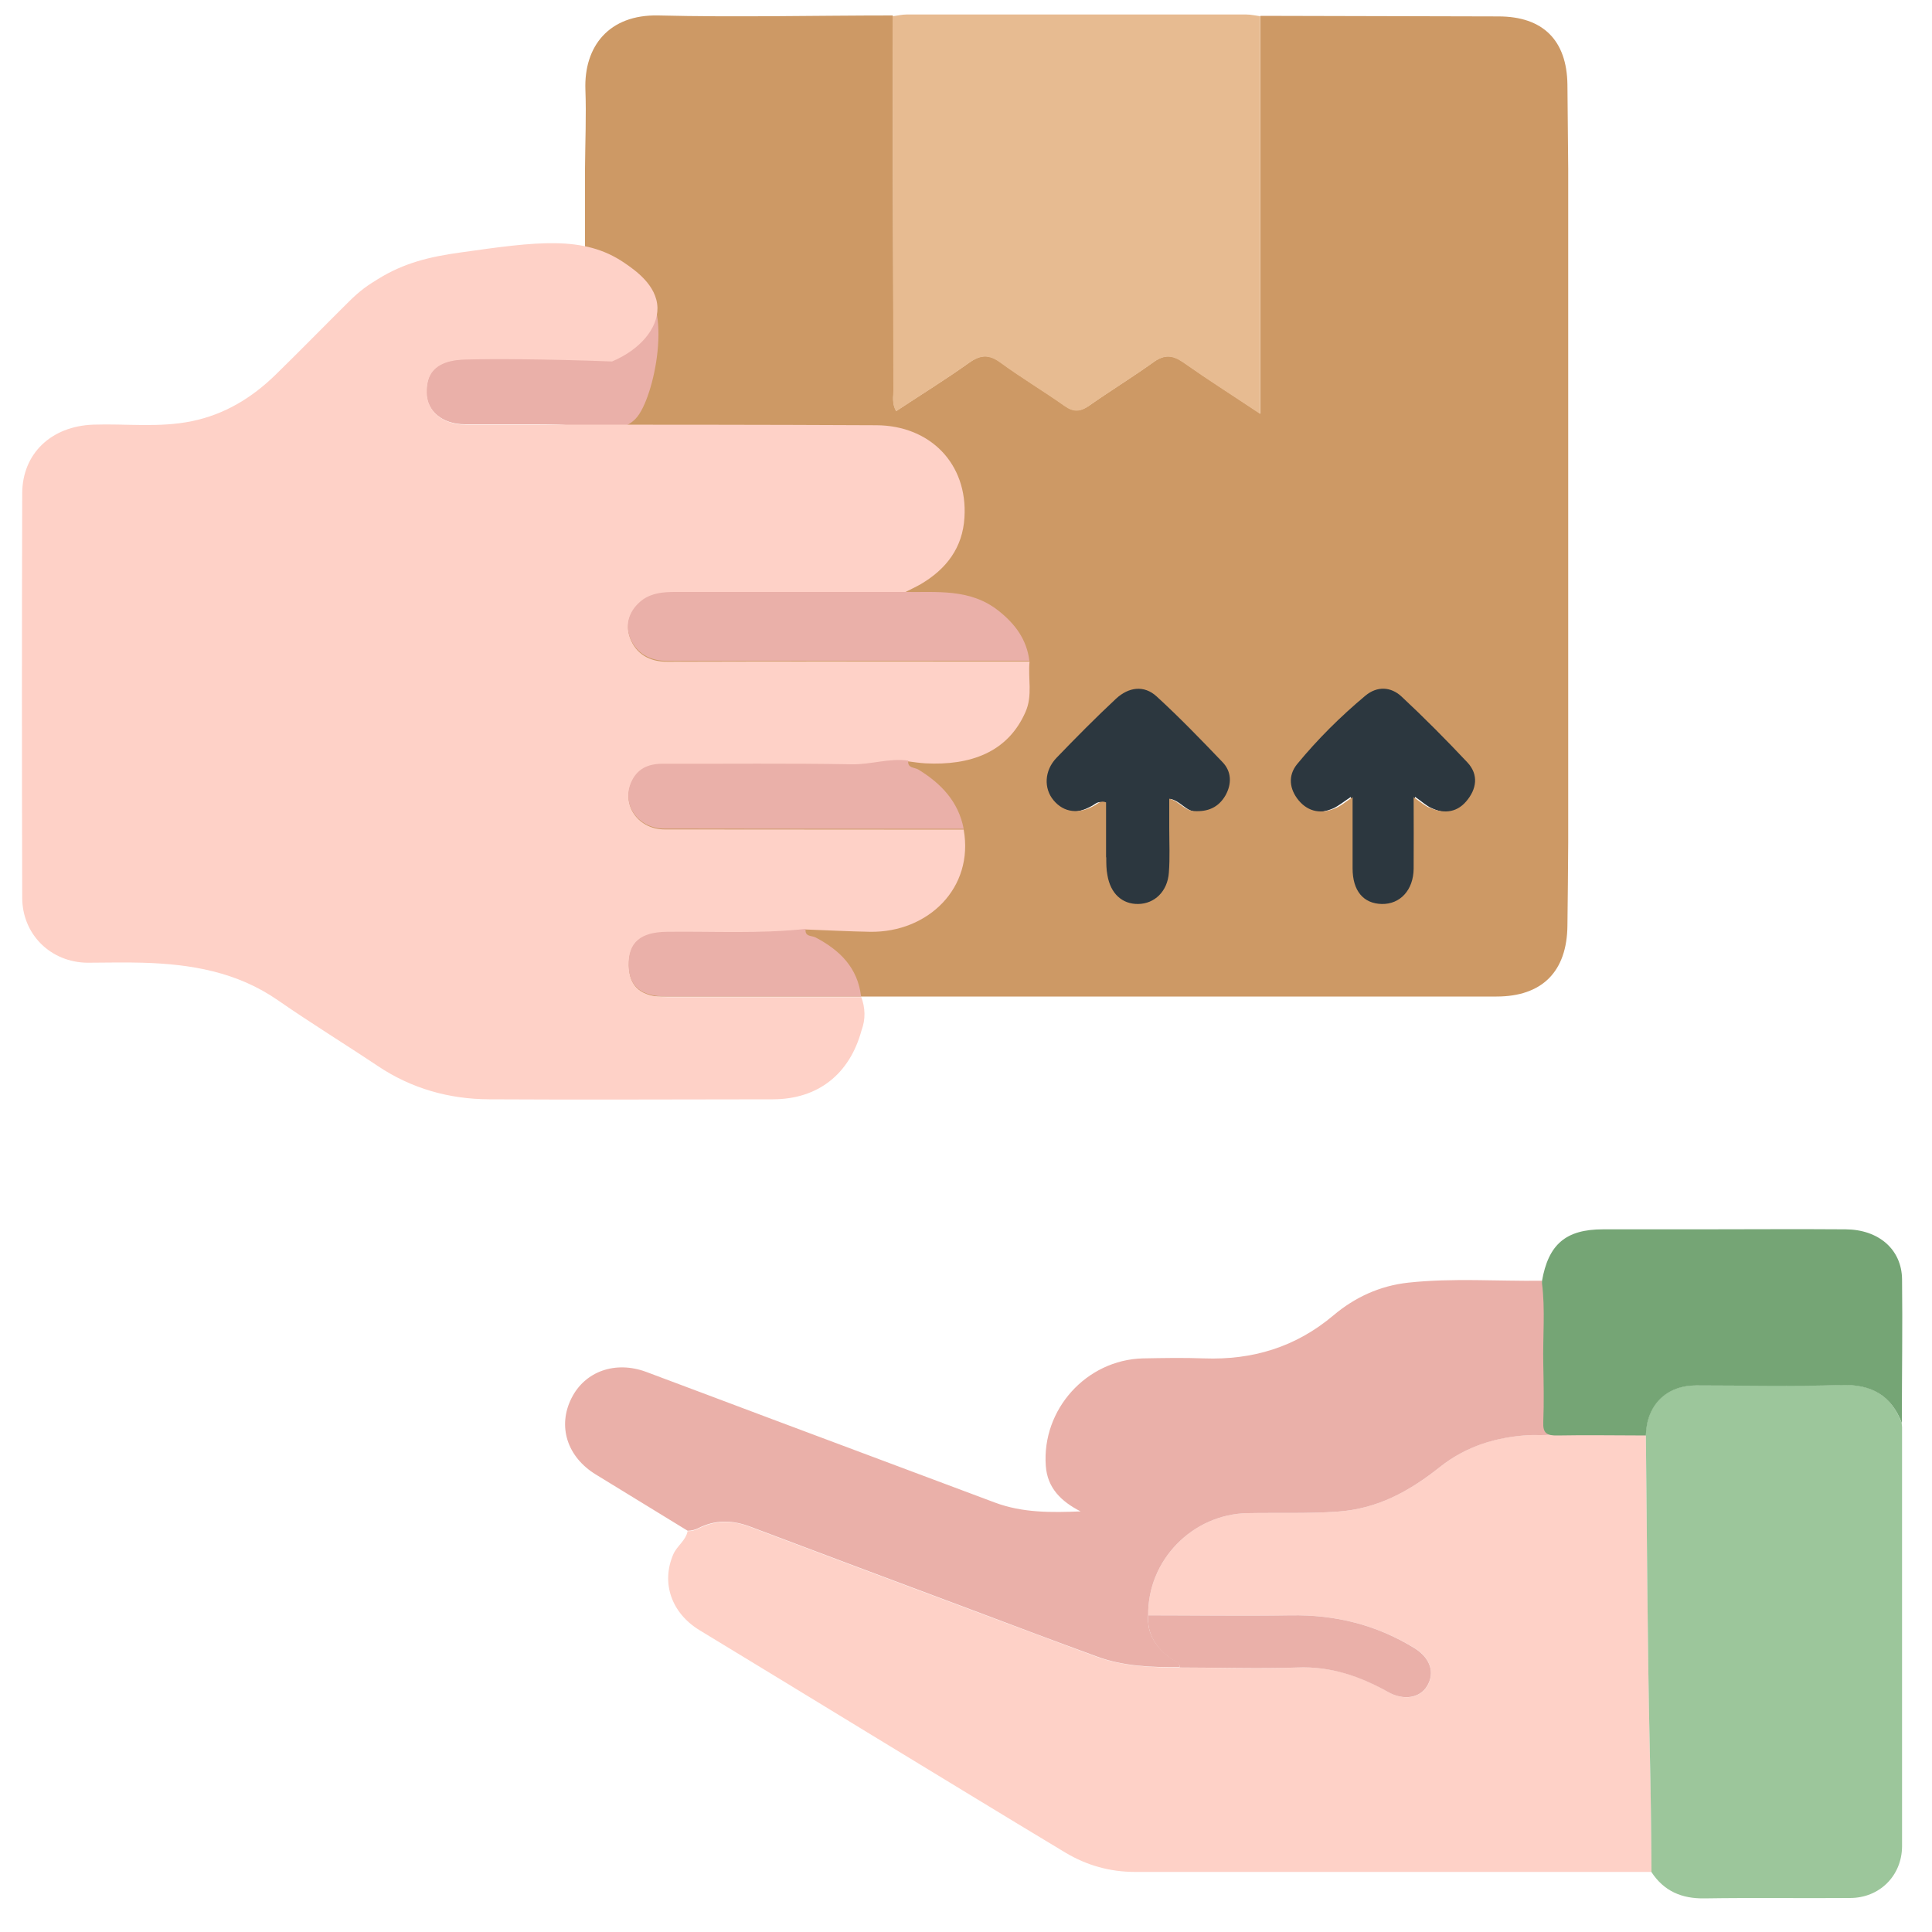 <?xml version="1.0" encoding="UTF-8"?><svg id="Calque_2" xmlns="http://www.w3.org/2000/svg" viewBox="0 0 100 100"><g id="Calque_1-2"><g><g><path d="M57.16,41.56c0,.97,0,1.98,0,2.98,0,.32,.01,.65,.06,.97,.17,1,.8,1.58,1.67,1.57,.89-.01,1.6-.69,1.67-1.7,.06-.81,.02-1.62,.02-2.44,0-.51,0-1.03,0-1.59,.55,.13,.8,.64,1.34,.67,.77,.05,1.35-.2,1.72-.85,.35-.62,.34-1.29-.16-1.81-1.16-1.22-2.34-2.44-3.59-3.58-.7-.64-1.54-.51-2.21,.12-1.11,1.04-2.19,2.13-3.25,3.23-.66,.69-.7,1.66-.16,2.3,.57,.68,1.38,.78,2.27,.27,.16-.09,.3-.26,.59-.15Z" style="fill:#2c373f;"/><path d="M73.25,41.25c.35,.24,.56,.44,.81,.56,.75,.36,1.48,.34,2.04-.32,.56-.66,.7-1.45,.06-2.13-1.16-1.23-2.35-2.43-3.59-3.58-.57-.53-1.32-.58-1.96-.04-1.35,1.13-2.6,2.37-3.71,3.72-.52,.63-.42,1.37,.08,1.97,.54,.66,1.27,.74,2.03,.41,.28-.13,.53-.34,.91-.59,0,1.37,0,2.63,0,3.88,0,1.22,.59,1.91,1.58,1.93,1,.02,1.73-.76,1.74-1.93,.02-1.26,0-2.51,0-3.89Z" style="fill:#2c373f;"/><path d="M30.28,40.46c0-4.23,0-8.45,0-12.68,0-1.07,0-2.14,0-3.21,0-4.23,0-8.46,0-12.69,0-1.06,0-2.11,0-3.17,.01-1.36,.07-2.72,.02-4.07-.08-2.23,1.21-3.9,3.78-3.84,4.04,.1,8.08,0,12.13,0,.01,6.46,.02,12.93,.04,19.39,0,.32-.09,.67,.14,1.08,1.27-.84,2.55-1.63,3.77-2.5,.6-.43,1.05-.45,1.65,0,1.07,.78,2.21,1.46,3.3,2.23,.45,.32,.8,.31,1.25,0,1.11-.78,2.27-1.49,3.37-2.28,.54-.38,.96-.36,1.5,.01,1.25,.88,2.54,1.7,4.01,2.68,0-7.02,0-13.8,0-20.59,4.11,.01,8.21,.02,12.32,.03,2.3,0,3.54,1.23,3.57,3.53,.02,1.45,.02,2.9,.04,4.35,0,1.06,0,2.11,0,3.17,0,4.23,0,8.46,0,12.69,0,1.07,0,2.14,0,3.21,0,4.22,0,8.45,0,12.67,0,1.05,0,2.11,0,3.16-.01,1.42-.02,2.85-.04,4.27-.02,2.39-1.31,3.68-3.67,3.68-14.48,0-28.97,0-43.45,0-2.37,0-3.65-1.3-3.67-3.68-.02-1.42-.02-2.85-.04-4.27,0-1.05,0-2.11,0-3.16Zm26.98,3.92c0,.31,0,.62,.06,.92,.16,.95,.76,1.5,1.59,1.49,.85-.01,1.52-.65,1.59-1.62,.06-.77,.02-1.54,.02-2.32,0-.49,0-.98,0-1.51,.52,.13,.76,.6,1.27,.64,.73,.05,1.28-.19,1.64-.81,.33-.59,.32-1.23-.15-1.72-1.11-1.16-2.23-2.32-3.41-3.4-.66-.61-1.46-.48-2.1,.11-1.06,.99-2.08,2.02-3.09,3.07-.63,.66-.66,1.58-.15,2.19,.54,.65,1.32,.74,2.16,.25,.16-.09,.28-.25,.56-.14,0,.93,0,1.88,0,2.84Zm16.69-2.6c.71,.34,1.41,.32,1.94-.3,.54-.63,.66-1.38,.06-2.02-1.1-1.17-2.23-2.31-3.41-3.41-.55-.51-1.26-.55-1.87-.04-1.28,1.07-2.47,2.25-3.53,3.54-.49,.6-.4,1.3,.08,1.88,.52,.62,1.21,.71,1.93,.39,.27-.12,.5-.32,.86-.56,0,1.3,0,2.5,0,3.69,0,1.16,.56,1.82,1.51,1.84,.95,.02,1.64-.72,1.65-1.83,.01-1.19,0-2.39,0-3.7,.33,.23,.54,.41,.77,.53Z" style="fill:#cd9965;"/><path d="M46.2,.82c.01,6.46,.02,12.93,.04,19.39,0,.32-.09,.67,.14,1.08,1.27-.84,2.55-1.63,3.77-2.5,.6-.43,1.05-.45,1.65,0,1.07,.78,2.21,1.46,3.3,2.23,.45,.32,.8,.31,1.25,0,1.11-.78,2.27-1.49,3.37-2.28,.54-.38,.96-.36,1.5,.01,1.25,.88,2.54,1.7,4.01,2.68,0-7.02,0-13.8,0-20.59-.24-.03-.48-.09-.73-.09-5.86,0-11.71,0-17.57,0-.24,0-.48,.06-.73,.09Z" style="fill:#e7bb91;"/></g><g><path d="M35.59,79.25c-.09,.49-.55,.76-.74,1.2-.64,1.48-.1,3.04,1.36,3.93,2.89,1.75,5.78,3.52,8.67,5.28,3.43,2.08,6.85,4.18,10.28,6.24,1.09,.65,2.29,.99,3.58,.99,8.91,0,17.83,0,26.74,0,0-2.15-.04-4.3-.09-6.46-.12-5.38-.14-10.77-.2-16.15-1.53,0-3.06-.03-4.59,0-.54,.01-.89-.02-1.42,0-1.71,.08-3.29,.57-4.66,1.66-1.55,1.23-3.22,2.16-5.28,2.3-1.56,.11-3.11,.05-4.66,.08-2.85,.05-5.19,2.43-5.15,5.29,2.46,0,4.92,.04,7.38,0,2.32-.04,4.45,.49,6.43,1.71,.78,.48,1.05,1.26,.63,1.96-.38,.62-1.22,.75-1.99,.31-1.46-.83-2.98-1.35-4.71-1.28-2.03,.08-4.07,.01-6.1,0-1.45,0-2.9-.05-4.29-.55-2.18-.8-4.36-1.63-6.54-2.44-3.82-1.43-7.64-2.86-11.45-4.3-.89-.34-1.76-.34-2.62,.09-.18,.09-.37,.15-.57,.14Z" style="fill:#fed1c7;"/><path d="M59.43,83.61c-.04-2.86,2.3-5.24,5.15-5.29,1.55-.03,3.1,.03,4.66-.08,2.07-.14,3.73-1.07,5.28-2.3,1.37-1.09,2.95-1.57,4.66-1.66,.53-.03,1.87,.16,1.91-.62,.13-2.41-.4-5.06-1.28-7.3v-.07c-2.31,.03-4.62-.15-6.92,.1-1.47,.16-2.77,.76-3.88,1.7-1.95,1.64-4.18,2.31-6.69,2.22-1.05-.04-2.11-.02-3.17,0-2.92,.08-5.23,2.64-5.02,5.56,.08,1.16,.81,1.85,1.8,2.36-1.51,.06-3,.08-4.44-.46-3.9-1.46-7.8-2.92-11.7-4.38-2.11-.79-4.22-1.59-6.34-2.38-1.59-.59-3.17-.04-3.87,1.36-.73,1.45-.23,3.04,1.26,3.95,1.58,.97,3.17,1.94,4.75,2.91,.21,0,.39-.05,.57-.14,.86-.43,1.72-.42,2.62-.09,3.81,1.44,7.63,2.87,11.45,4.3,2.18,.82,4.35,1.64,6.54,2.44,1.38,.51,2.83,.56,4.29,.55,.01-.3-.27-.32-.44-.44-.76-.56-1.27-1.26-1.19-2.26Z" style="fill:#eab0a9;"/><path d="M85.19,74.29c.06,5.38,.08,10.77,.2,16.15,.05,2.15,.08,4.3,.09,6.46,.65,.99,1.57,1.38,2.75,1.36,2.51-.04,5.02,0,7.53-.02,1.52,0,2.68-1.15,2.69-2.67,0-7.23,0-14.46,0-21.7,0-.07-.02-.15-.02-.22-.55-1.45-1.58-2.02-3.14-1.97-2.5,.08-5.01,.02-7.51,.02-1.54,0-2.56,1.02-2.6,2.58Z" style="fill:#9cc69b;"/><path d="M85.19,74.29c.04-1.57,1.06-2.58,2.6-2.58,2.51,0,5.01,.06,7.51-.02,1.56-.05,2.59,.53,3.14,1.97,0-2.48,.04-4.96,.01-7.45-.02-1.54-1.21-2.57-2.92-2.58-2.53-.02-5.07,0-7.6,0-1.65,0-3.31,0-4.96,0-1.93,0-2.83,.78-3.16,2.69v.07c.18,1.4,.04,2.8,.07,4.2,.02,1,.04,2.01,0,3.01-.03,.59,.19,.71,.73,.7,1.53-.03,3.06,0,4.59,0Z" style="fill:#75a575;"/><path d="M59.43,83.61c-.07,1,.43,1.7,1.19,2.26,.17,.12,.45,.14,.44,.44,2.03,0,4.07,.07,6.1,0,1.73-.07,3.25,.46,4.71,1.28,.77,.43,1.61,.31,1.99-.31,.43-.7,.16-1.47-.63-1.96-1.97-1.22-4.11-1.75-6.43-1.71-2.46,.04-4.92,0-7.38,0Z" style="fill:#eab0a9;"/></g><g><path d="M27.41,21.96c-1.75,0-2.09,0-3.34,0-1.17,0-1.99-.68-2-1.65,0-.47,.1-.84,.31-1.11,.48-.6,1.44-.6,1.68-.61,2.94-.07,7.05-4.97,9.06-3.86,1.75,.97,.76,5.91-.21,6.93-.11,.12-.24,.21-.24,.21-.74,.55-1.71,.33-2.62,.21-.86-.12-1.46-.12-2.65-.12Z" style="fill:#eab0a9;"/><path d="M44.57,51.58c.22,.58,.24,1.17,.02,1.76-.62,2.27-2.26,3.55-4.57,3.56-4.9,0-9.8,.03-14.7,0-2.07-.01-4.01-.55-5.76-1.72-1.72-1.15-3.48-2.23-5.18-3.41-2.12-1.47-4.51-1.87-7-1.94-.95-.03-1.91,0-2.86,0-1.89-.02-3.37-1.46-3.37-3.37-.02-6.97-.02-13.94,0-20.91,0-2.08,1.51-3.49,3.67-3.57,1.7-.06,3.41,.17,5.11-.18,1.7-.35,3.11-1.21,4.33-2.4,1.27-1.24,2.51-2.51,3.77-3.76,.63-.63,1.02-.88,1.54-1.2,1.34-.83,2.66-1.15,4.25-1.37,3.96-.56,6.39-.9,8.49,.53,.54,.37,1.69,1.15,1.72,2.33,.02,1.08-.91,2.17-2.35,2.78-3.49-.13-6.19-.14-7.6-.1-.42,.01-1.24,.07-1.68,.61-.22,.27-.32,.63-.31,1.11,.01,.97,.83,1.65,2,1.65,1.11,0,2.23,0,3.34,0,5.97,0,11.95,0,17.92,.03,2.81,.01,4.74,2.01,4.57,4.77-.09,1.57-.94,2.68-2.27,3.46-.28,.16-.57,.29-.86,.44-3.95,0-7.89,0-11.84,0-.6,0-1.19,.04-1.69,.41-.65,.48-.91,1.22-.65,1.93,.3,.81,.99,1.24,1.94,1.23,6.25-.02,12.5-.01,18.74-.01-.09,.87,.17,1.75-.21,2.61-.92,2.1-2.86,2.78-5.19,2.66-.29-.02-.58-.06-.87-.1-.99-.14-1.94,.2-2.93,.19-3.25-.06-6.51-.02-9.76-.03-.76,0-1.35,.24-1.66,.98-.49,1.17,.39,2.38,1.73,2.38,5.16,0,10.32,.01,15.48,.01,.54,3.02-1.84,5.33-4.84,5.29-1.11-.02-2.22-.08-3.33-.12-2.38,.26-4.78,.12-7.17,.15-1.38,.02-2.01,.55-1.99,1.72,.02,1.11,.64,1.63,1.98,1.63,3.35,0,6.7,0,10.05,0Z" style="fill:#fed1c7;"/><path d="M53.28,34.2c-6.25,0-12.5,0-18.74,.01-.95,0-1.63-.43-1.94-1.23-.27-.71,0-1.44,.65-1.93,.5-.36,1.08-.41,1.69-.41,3.95,0,7.89,0,11.84,0,1.69,.03,3.42-.2,4.9,.97,.86,.68,1.46,1.48,1.6,2.59Z" style="fill:#eab0a9;"/><path d="M49.87,42.9c-5.16,0-10.32,0-15.48-.01-1.35,0-2.22-1.22-1.73-2.38,.31-.73,.89-.98,1.66-.98,3.25,.01,6.51-.03,9.76,.03,.99,.02,1.94-.33,2.93-.19-.05,.4,.32,.34,.52,.46,1.18,.72,2.08,1.66,2.35,3.07Z" style="fill:#eab0a9;"/><path d="M44.57,51.58c-3.35,0-6.7,0-10.05,0-1.34,0-1.96-.52-1.98-1.63-.02-1.17,.61-1.71,1.99-1.72,2.39-.03,4.78,.11,7.17-.15-.06,.41,.31,.34,.51,.44,1.26,.66,2.19,1.57,2.36,3.07Z" style="fill:#eab0a9;"/></g><rect width="100" height="100" style="fill:none;"/></g></g></svg>